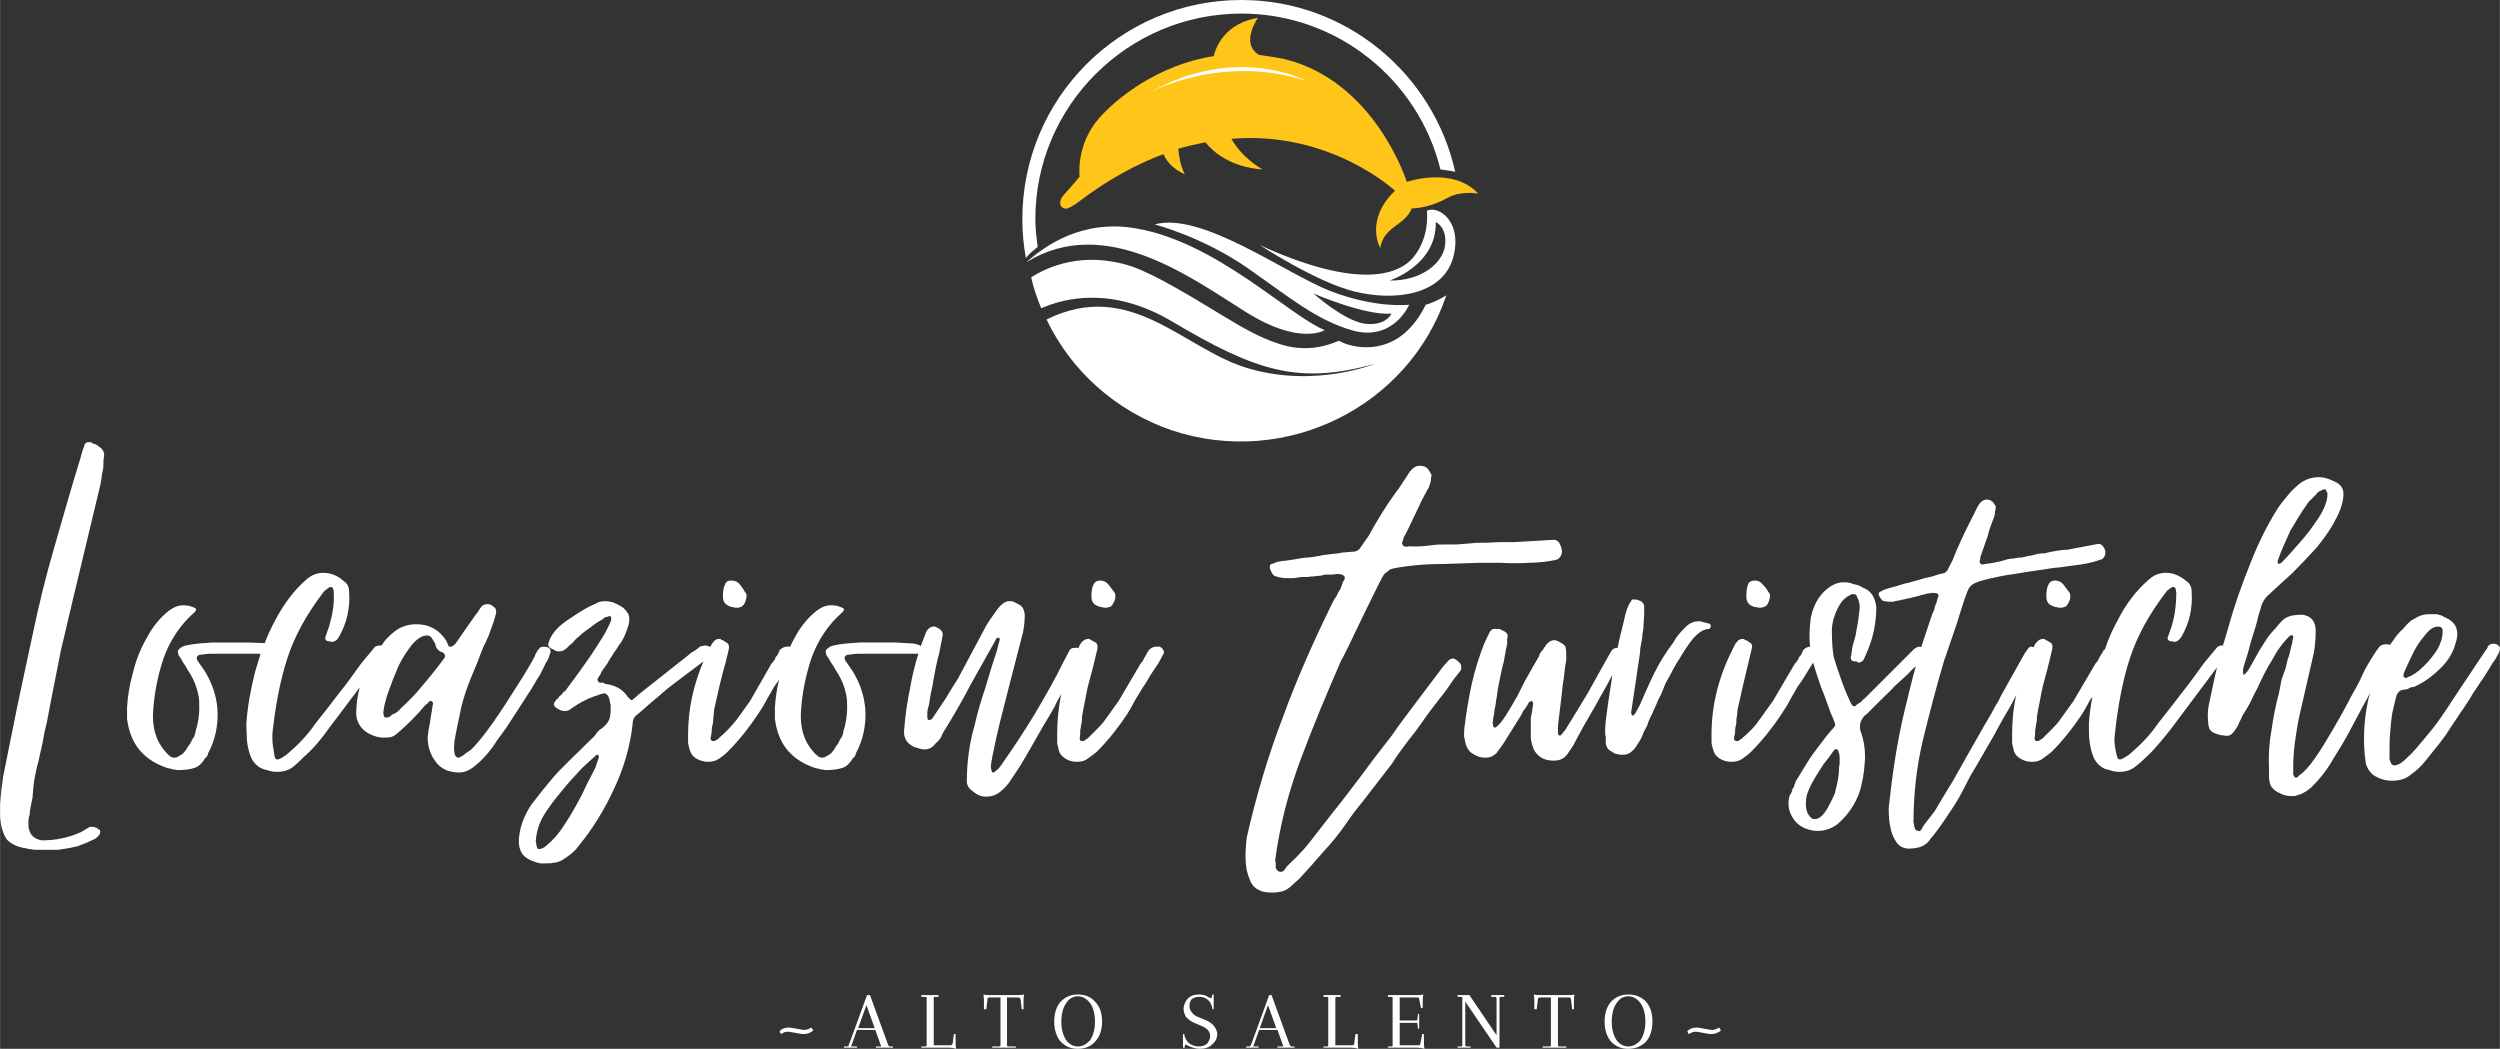 <?xml version="1.0" encoding="UTF-8"?>
<!DOCTYPE svg PUBLIC "-//W3C//DTD SVG 1.1//EN" "http://www.w3.org/Graphics/SVG/1.1/DTD/svg11.dtd">
<!-- Creator: CorelDRAW X7 -->
<svg xmlns="http://www.w3.org/2000/svg" xml:space="preserve" width="42.333mm" height="17.76mm" version="1.1" style="shape-rendering:geometricPrecision; text-rendering:geometricPrecision; image-rendering:optimizeQuality; fill-rule:evenodd; clip-rule:evenodd"
viewBox="0 0 4233 1776"
 xmlns:xlink="http://www.w3.org/1999/xlink">
 <rect x="0" y="0" width="4233" height="1776" fill="#333333" stroke="none"/>
 <defs>
  <style type="text/css">
   <![CDATA[
    .fil0 {fill:white}
    .fil1 {fill:#FFC518;fill-rule:nonzero}
    .fil2 {fill:white;fill-rule:nonzero}
    .fil3 {fill:white;fill-rule:nonzero}
   ]]>
  </style>
 </defs>
 <g id="Livello_x0020_1">
  <g id="_2487732168672">
   <path class="fil0" d="M82 1439c-2,0 -5,0 -7,0 -3,0 -5,0 -6,0 -3,0 -6,0 -8,0 -3,0 -5,0 -8,-1 -3,0 -5,0 -6,-1 -17,-2 -29,-8 -36,-16 -6,-9 -10,-22 -11,-39l0 -20c1,-16 3,-31 5,-46 3,-15 6,-30 9,-45 7,-33 13,-66 20,-98 7,-33 14,-65 21,-98 10,-48 22,-98 37,-149 15,-52 29,-102 44,-150 1,-4 2,-8 3,-11 1,-4 3,-7 4,-12 2,-4 5,-5 11,-4 3,2 5,3 7,3 3,2 6,3 6,4 7,4 10,10 9,18 -1,3 -1,7 -1,10 0,4 0,8 -1,12 -1,5 -2,9 -2,12 -1,4 -1,8 -2,12l-46 192c-7,30 -14,59 -21,89 -6,30 -12,61 -18,91 -2,11 -4,22 -6,32 -3,11 -5,22 -7,33 -2,11 -5,21 -7,32 -3,10 -5,20 -7,31 -1,5 -1,10 -2,16 0,5 -1,9 -1,14 -1,5 -2,10 -3,15 -1,5 -2,10 -2,15 -1,2 -2,6 -2,10 0,2 0,4 0,5 0,2 0,4 0,5 2,14 10,21 23,23 24,0 46,-5 66,-14l15 -9c7,0 12,1 14,4 4,1 4,3 3,8 -4,6 -8,9 -14,11 -8,4 -16,7 -24,10 -9,2 -18,4 -27,5 -3,1 -6,1 -10,1 -2,0 -4,0 -6,0 -2,0 -4,0 -6,0zm1741 -149c-7,0 -14,-2 -20,-6 -6,-4 -10,-9 -11,-17 -1,-4 -2,-7 -2,-11 0,-2 0,-3 0,-5 0,-2 0,-4 0,-7 0,-23 2,-46 7,-69 -4,7 -8,14 -11,21 -7,12 -13,23 -20,34 -7,12 -13,23 -20,35 -7,12 -13,23 -20,34l-18 27c-3,4 -6,7 -9,10 -3,3 -7,6 -10,8 -7,4 -13,5 -20,5 -9,0 -16,-4 -23,-10 -5,-3 -8,-8 -9,-14 0,-17 1,-33 3,-48 2,-15 5,-31 10,-48 5,-22 11,-43 18,-63 6,-20 12,-41 19,-61l6 -23c-1,0 -1,-1 -1,-1 0,0 0,-1 0,-1l-4 0c-2,3 -3,5 -4,7l-41 73c-7,14 -15,28 -23,42 -8,14 -16,27 -24,40 -2,7 -6,12 -12,17 -5,7 -11,10 -19,10 -3,0 -8,-1 -13,-3l-4 -1c-13,-6 -19,-16 -17,-31 2,-23 5,-46 10,-69 3,-19 8,-39 14,-58l-19 0c-8,0 -15,0 -22,0 -7,0 -13,0 -19,0 -7,0 -12,0 -18,0 -9,0 -16,0 -23,0 -6,0 -13,1 -20,2 -4,2 -5,5 -3,9 4,6 8,12 13,19 12,20 19,40 21,63 2,28 -4,54 -16,76 0,3 -2,6 -5,8 -6,10 -12,15 -20,17 -7,2 -16,3 -27,3 -1,0 -3,-1 -5,-1 -2,0 -3,0 -5,-1 -5,-1 -9,-2 -11,-3 -38,-14 -59,-41 -64,-82 0,0 0,-1 0,-2 0,-1 0,-2 0,-3 0,0 0,-1 0,-4l0 -10c1,-15 3,-30 7,-47 -3,4 -6,9 -9,13 -4,8 -9,15 -13,23 -4,8 -9,15 -14,23 -14,21 -31,43 -51,63 -4,4 -9,8 -15,12 -6,4 -12,5 -18,5 -8,0 -14,-2 -21,-6 -6,-4 -9,-9 -11,-17 -1,-4 -2,-7 -2,-11 0,-2 0,-3 0,-5 0,-2 0,-4 0,-7 0,-43 9,-84 26,-124l-53 40c-11,8 -20,17 -30,25 -10,8 -19,17 -29,25 -6,4 -8,10 -8,17 -4,35 -14,72 -31,108 -17,37 -37,69 -60,97 -4,6 -11,13 -20,19 -9,7 -17,10 -24,10 -2,1 -6,1 -11,1l-10 0c-14,-3 -24,-8 -30,-15 -5,-7 -8,-17 -6,-31 2,-18 9,-36 21,-54 13,-17 25,-32 37,-46 5,-6 11,-12 17,-18 6,-6 12,-12 18,-18 12,-11 23,-23 35,-34 2,-3 3,-5 5,-7 2,-2 4,-4 6,-5 7,-5 12,-11 14,-17 2,-7 2,-15 2,-23l-1 -3c-1,-11 -5,-17 -11,-17 -1,0 -2,1 -3,1 -2,0 -4,1 -6,2 -17,5 -32,13 -46,23 -3,3 -7,4 -11,4 -5,0 -10,-2 -15,-6l-1 -1c-2,-2 -3,-4 -2,-6 0,-1 1,-2 2,-3 0,-1 1,-2 2,-3 1,-1 2,-2 4,-4 1,-2 2,-3 4,-4 1,-1 2,-2 3,-4 1,-1 2,-2 4,-3 3,-4 9,-12 17,-23 9,-12 17,-24 27,-38 9,-14 17,-26 24,-38 6,-12 10,-19 10,-23 0,-4 -2,-6 -5,-4l-4 1c-2,0 -4,2 -6,4 -8,4 -15,9 -21,14 -6,4 -13,9 -19,15 -4,3 -7,6 -10,10 -4,3 -7,6 -10,9 -4,4 -8,6 -12,6 -4,0 -7,0 -9,-2l-8 -4c-3,-3 -4,-6 -2,-9 4,-14 14,-25 29,-36 15,-10 28,-19 40,-25l11 -5c4,-3 10,-4 16,-4 4,0 9,1 13,2 4,2 9,4 14,7 5,3 9,8 12,13 2,6 2,12 0,19 -3,10 -7,20 -12,28 -3,4 -6,8 -8,12 -3,4 -6,8 -8,12 -3,4 -6,9 -8,13 -3,4 -6,8 -8,11 -2,3 -3,6 -4,8 -2,2 -3,5 -4,6 -1,3 0,5 3,7 0,0 2,0 5,0 2,0 3,1 4,2 17,2 30,9 38,21 0,0 1,1 1,2 1,0 2,1 3,2 2,3 3,3 5,2 2,-2 3,-3 5,-4 2,-2 3,-3 4,-4l86 -68c3,-3 6,-5 10,-7 3,-2 6,-4 9,-7 4,-1 7,-2 9,-2 0,0 2,0 8,2l1 0c1,-3 3,-6 5,-8 2,-3 5,-5 9,-5l3 0c0,0 1,1 2,2 2,0 4,1 6,3 5,2 7,6 6,12l-6 25c-4,13 -7,26 -10,38 -3,13 -6,26 -9,40 0,4 -1,8 -1,11 0,4 -1,8 -1,12 -1,4 -2,8 -2,12 0,4 -1,9 -2,13 0,3 2,5 4,5 2,0 4,0 4,-1 1,0 2,-1 2,-1 0,0 1,0 2,-1 0,0 1,-1 1,-1 0,0 1,0 1,-1 6,-5 11,-10 16,-15 5,-5 9,-10 14,-16l23 -32 36 -63c2,-2 3,-3 4,-5 2,-2 3,-4 3,-6 2,-2 3,-3 4,-5 1,-2 2,-4 3,-7 4,-4 8,-6 13,-6 2,0 4,0 5,0 2,-5 5,-11 8,-16 10,-19 23,-34 37,-45 8,-6 16,-9 24,-9 6,0 12,1 16,3 2,0 2,0 2,1 5,1 5,4 1,8 -24,21 -41,47 -52,77 -10,30 -16,60 -18,92 -1,21 3,39 11,53 5,8 10,15 16,20 3,3 6,4 9,4 3,0 6,-1 8,-3 6,-2 11,-8 16,-17 2,-2 3,-4 4,-6 1,-2 2,-4 3,-6 2,-2 3,-4 3,-5 1,-3 2,-5 2,-8 6,-18 7,-36 6,-53 -2,-17 -8,-34 -19,-50 -2,-4 -5,-9 -8,-13 -2,-4 -5,-9 -8,-13 -1,-3 -1,-5 -1,-7 1,-2 3,-4 5,-5 2,-3 11,-5 27,-7 8,-1 17,-1 26,-2 10,0 20,0 30,0 10,0 21,0 31,0 11,1 21,1 31,2 5,1 8,2 11,4l8 -21c3,-8 8,-12 14,-12l2 0 6 3c5,3 8,7 7,12 -1,4 -1,7 -2,11 -1,3 -1,6 -2,10 -1,3 -1,6 -2,10 -1,4 -2,7 -3,11 -1,6 -3,13 -4,20 -1,7 -3,14 -4,22 -1,6 -3,13 -4,20 -1,7 -2,14 -4,20 -1,3 -1,7 -1,12 0,6 1,8 4,7 2,0 4,-1 5,-3 7,-11 15,-22 22,-33 7,-12 14,-23 21,-34l48 -90c3,-5 9,-14 17,-25 8,-11 15,-16 22,-16 3,0 6,0 9,2l6 3c7,3 10,9 11,18 0,10 -1,20 -3,30l-24 93c-5,19 -10,39 -15,59 -5,20 -9,39 -13,59 -1,4 -1,8 -2,12 -1,4 0,8 1,12 1,1 1,2 1,2 3,0 4,0 4,-1 3,-2 5,-4 7,-6 2,-2 4,-5 6,-8 19,-27 38,-56 55,-84 17,-29 34,-58 49,-89l10 -19c2,-3 5,-4 9,-4 3,0 4,0 5,0l1 1 1 -3c1,-3 3,-6 5,-8 3,-3 6,-5 10,-5l3 0c0,0 1,1 2,2 1,0 3,1 6,3 5,2 6,6 5,12l-6 25c-3,13 -7,26 -10,38 -3,13 -5,26 -8,40 -1,4 -1,8 -2,11 0,4 0,8 -1,12 -1,4 -1,8 -2,12 0,4 0,9 -1,13 0,3 1,5 4,5 2,0 3,0 4,-1 1,0 1,-1 1,-1 1,0 1,0 2,-1 0,0 1,-1 1,-1 1,0 1,0 2,-1 5,-5 10,-10 15,-15 5,-5 10,-10 14,-16l23 -32 37 -63c1,-2 3,-3 4,-5 1,-2 2,-4 3,-6 1,-2 2,-3 3,-5 1,-2 2,-4 4,-7 4,-4 8,-6 12,-6 3,0 5,0 6,0 3,1 5,3 6,5 2,2 2,5 1,7l-8 15c-5,7 -9,14 -14,21 -4,7 -8,14 -13,21 -5,8 -9,15 -14,23 -4,8 -8,15 -13,23 -14,21 -31,43 -51,63 -5,4 -10,8 -16,12 -5,4 -11,5 -18,5zm45 -261c-1,-1 -2,-1 -4,-1 -1,0 -3,-1 -6,-2 -7,-3 -10,-8 -10,-16 0,-9 1,-16 4,-21 2,-4 6,-6 11,-6 5,0 10,2 14,7 3,4 6,8 9,12 3,3 3,7 2,13 -2,5 -4,9 -7,12 -4,1 -6,2 -6,2 -1,0 -2,0 -3,0 -1,0 -3,0 -4,0zm-625 0c0,-1 -1,-1 -4,-1 -1,0 -3,-1 -5,-2 -7,-3 -10,-8 -10,-16 0,-9 1,-16 4,-21 1,-4 5,-6 10,-6 6,0 11,2 15,7 3,4 6,8 8,12 3,3 4,7 2,13 -1,5 -3,9 -7,12 -3,1 -5,2 -5,2 -1,0 -2,0 -4,0 -1,0 -2,0 -4,0zm-327 408c2,0 6,-2 10,-6 10,-8 20,-19 30,-35 10,-15 19,-31 28,-48 8,-17 16,-33 24,-48l6 -18c0,-2 -1,-3 -1,-4 -3,0 -4,1 -4,1l-24 22c-13,14 -25,27 -36,41 -12,14 -22,28 -31,43 -6,12 -10,25 -11,40 0,1 1,2 1,4 0,2 0,4 1,4 0,4 2,6 7,4zm-139 -129c-17,0 -31,-6 -40,-19 -9,-12 -13,-26 -13,-41 1,-5 1,-10 2,-14 1,-4 1,-7 2,-11 1,-5 1,-9 2,-13 1,-4 1,-8 2,-12 0,-2 0,-3 1,-5 0,0 0,-1 0,-1 0,-1 0,-2 0,-3 0,0 0,0 -1,0 0,-1 -1,-2 -2,-2l-2 0c-1,1 -3,2 -4,4 -1,1 -3,2 -4,3 -15,18 -32,35 -50,50 -5,4 -10,5 -17,5l-6 0c-11,-1 -21,-5 -29,-11 -9,-7 -14,-17 -15,-28 0,-16 2,-32 6,-46l-52 69c-7,10 -14,19 -21,27 -7,8 -15,16 -23,23 -6,6 -12,12 -19,17 -7,5 -16,7 -25,7 -6,0 -11,-1 -17,-3 -5,-1 -11,-3 -16,-7 -6,-5 -10,-11 -12,-17 -3,-8 -5,-17 -6,-26 0,-8 -1,-18 -1,-29 2,-28 7,-57 15,-88 3,-10 6,-20 9,-30l-2 0c-8,0 -15,0 -22,0 -7,0 -13,0 -19,0 -7,0 -12,0 -18,0 -8,0 -16,0 -23,0 -6,0 -13,1 -20,2 -4,2 -5,5 -3,9 4,6 8,12 13,19 12,20 19,40 21,63 2,28 -4,54 -16,76 0,3 -2,6 -5,8 -6,10 -12,15 -20,17 -7,2 -16,3 -27,3 -1,0 -3,-1 -5,-1 -2,0 -3,0 -5,-1 -5,-1 -9,-2 -11,-3 -38,-14 -59,-41 -64,-82 0,0 0,-1 0,-2 0,-1 0,-2 0,-3 0,0 0,-1 0,-4l0 -10c1,-18 4,-38 10,-59 5,-21 13,-41 24,-60 10,-19 23,-34 37,-45 8,-6 16,-9 24,-9 6,0 12,1 16,3 2,0 2,0 2,1 5,1 5,4 1,8 -24,21 -41,47 -52,77 -10,30 -16,60 -18,92 -1,21 3,39 11,53 5,8 10,15 16,20 3,3 6,4 9,4 3,0 6,-1 8,-3 6,-2 11,-8 16,-17 2,-2 3,-4 4,-6 1,-2 2,-4 3,-6 2,-2 3,-4 3,-5 1,-3 2,-5 2,-8 6,-18 7,-36 6,-53 -2,-17 -8,-34 -19,-50 -2,-4 -5,-9 -8,-13 -2,-4 -5,-9 -8,-13 -1,-3 -1,-5 -1,-7 1,-2 3,-4 5,-5 2,-3 11,-5 27,-7 8,-1 17,-1 26,-2 10,0 20,0 30,0 10,0 21,0 31,0 10,0 19,1 28,1 5,-13 11,-26 18,-39 15,-28 32,-51 53,-69 9,-8 19,-11 28,-11 12,0 24,4 35,14 6,4 9,10 9,18 2,28 -4,53 -17,76 -3,6 -8,9 -13,9 -1,0 -1,-1 -2,-1 -1,0 -1,0 -2,0 0,0 0,0 -1,0 -5,-1 -6,-4 -5,-8l6 -17c6,-20 9,-39 8,-56 0,-4 0,-6 -1,-7 0,-3 -2,-4 -5,-4 -1,0 -1,0 -2,1 -1,0 -1,1 -2,1 -1,1 -1,1 -2,2 -1,0 -3,2 -5,4 -29,38 -50,76 -62,114 -12,37 -20,80 -25,127 0,7 0,14 1,20 1,6 2,13 3,19 1,3 3,4 5,4 2,0 2,0 3,-1 3,-1 5,-2 7,-4 2,-1 4,-2 6,-4 20,-17 36,-34 48,-52 13,-16 26,-33 39,-50 13,-16 25,-33 38,-51l24 -29c2,-1 5,-2 8,-2 1,0 2,0 3,0 3,-5 6,-9 9,-12 4,-4 8,-8 12,-11 11,-9 24,-13 38,-13 21,0 38,9 50,27l5 11c1,0 2,0 3,0 0,0 1,0 1,0 1,0 4,-2 7,-5l30 -43c2,-3 4,-6 6,-8 2,-3 4,-6 6,-9 3,-5 7,-7 12,-7 4,0 7,1 10,4 4,2 5,5 5,10 0,1 -1,6 -4,15 -3,8 -6,17 -9,25 -4,8 -6,14 -8,17 -4,9 -7,18 -11,28 -4,10 -8,19 -12,29 -6,15 -11,30 -15,46 -3,16 -7,32 -10,49 -1,5 -2,10 -2,16 -1,6 0,11 1,16 2,4 4,5 7,5 1,0 1,0 1,-1 0,0 0,0 1,0 4,-2 7,-4 10,-7 4,-2 7,-5 9,-6 11,-11 23,-26 37,-46 14,-20 27,-40 40,-61 13,-20 23,-37 30,-50 2,-6 5,-11 9,-15 1,-1 3,-2 6,-2 7,0 11,2 12,6 0,2 0,3 0,4 0,0 0,0 0,0 -1,2 -2,4 -2,6 -1,2 -2,5 -3,7 -3,4 -5,9 -7,13 -2,4 -4,8 -6,12 -3,4 -5,8 -7,11 -2,4 -5,8 -7,12l-42 65c-6,8 -11,15 -16,22 -5,8 -10,15 -15,21 -7,8 -14,16 -22,22 -9,8 -18,12 -28,12zm-124 -93c3,0 5,0 6,-1 1,-1 3,-2 5,-4 2,-1 4,-2 5,-2 4,-3 7,-5 9,-8 14,-13 27,-26 38,-40 12,-14 24,-29 35,-44 1,-1 1,-2 1,-2 1,0 1,0 1,0 1,-4 0,-7 -3,-9 -7,-2 -12,-7 -13,-14 -1,-2 -1,-3 -2,-4 -1,-2 -2,-3 -3,-5 -2,-4 -5,-6 -9,-6 -8,0 -16,5 -25,15 -8,10 -16,22 -23,36 -6,14 -12,29 -17,43 -5,14 -8,26 -9,36 0,5 1,9 4,9z"/>
   <path class="fil0" d="M2631 1288c-16,0 -27,-6 -34,-19 -2,-5 -3,-9 -4,-13 -1,-4 -1,-7 -1,-10 0,-4 0,-7 0,-11 0,-4 0,-7 0,-10 0,-4 0,-7 0,-10 1,-3 1,-6 2,-9l1 -8c0,-1 1,-3 1,-7 0,-1 -1,-2 -2,-4 -2,0 -4,1 -5,2 -1,2 -2,3 -2,4 -1,1 -2,2 -2,3 -2,3 -4,6 -6,8 -1,3 -3,6 -4,8l-30 48 -11 15c-6,6 -12,8 -19,8 -8,0 -14,-2 -20,-6 -6,-3 -10,-8 -13,-16 -1,-4 -2,-9 -3,-14 0,-5 0,-11 1,-18 3,-24 7,-48 12,-71 5,-22 12,-45 21,-68l9 -19c2,-4 4,-5 7,-6 3,0 6,0 10,0l6 3c5,2 8,5 8,10 -1,2 -1,4 -1,6 0,2 0,3 0,5 0,3 -1,6 -2,10 -1,6 -2,11 -3,17 -1,7 -3,12 -4,17 -1,7 -3,13 -4,19 -1,6 -2,11 -3,16 -1,5 -1,10 -2,14 -1,4 -1,9 -2,13 -1,5 -2,9 -2,13 -1,4 -2,9 -2,13 -1,1 -1,5 1,10l1 1c0,0 1,0 1,0 1,0 1,0 1,0 5,-3 11,-10 18,-21 6,-10 13,-21 19,-32 6,-12 10,-20 13,-26l24 -42c1,-4 3,-7 5,-9 2,-2 3,-5 5,-7 4,-7 10,-11 16,-11 3,0 7,2 12,5 4,2 7,5 7,8 0,2 1,4 1,6 0,2 0,3 0,4 0,2 0,4 0,6 0,2 0,4 0,5 -2,10 -3,20 -4,30 -2,10 -3,21 -4,31l-6 50 0 13c0,2 1,3 4,4 0,-1 1,-2 2,-2l7 -9c13,-21 26,-42 39,-64 12,-22 25,-45 38,-68 2,-4 6,-6 11,-6 3,-16 7,-30 10,-43 4,-20 9,-32 13,-36 0,0 0,-1 0,-1 1,-1 2,-2 3,-2 3,0 7,0 11,2 4,1 7,4 8,9l0 12c0,7 -1,14 -1,19 0,6 -1,11 -2,17 0,5 -1,10 -2,15 -1,5 -2,10 -2,16l-15 101c0,1 0,2 0,3 0,0 1,1 2,2 0,2 0,2 2,0 0,0 1,-1 1,-1 0,0 1,-1 2,-2l8 -15c8,-18 16,-37 25,-55 9,-18 20,-35 32,-51 4,-8 10,-15 18,-23 7,-8 15,-12 24,-12 1,0 2,0 2,0 0,0 1,0 2,0 0,0 1,1 2,1l12 3c1,0 2,1 2,2 0,0 1,1 1,1 0,1 0,2 -1,4 -1,1 -2,2 -2,2 -9,0 -18,6 -27,16 -8,10 -16,22 -23,34 -8,12 -13,22 -17,30 -3,5 -6,10 -8,15 -2,5 -4,10 -6,15 -3,6 -6,11 -8,17 -2,5 -5,10 -7,16 -2,3 -3,6 -5,10 -2,4 -3,7 -4,11 -2,3 -3,6 -6,11 -1,4 -3,7 -4,10 -2,3 -3,6 -5,8 -2,3 -3,6 -5,8 -6,8 -13,12 -20,12 -5,0 -8,0 -10,-1 -2,0 -4,-1 -5,-1 -2,-1 -3,-2 -4,-3 -6,-2 -10,-7 -11,-14 0,-2 0,-4 0,-6 0,-2 0,-4 0,-5 -1,-3 -1,-5 -1,-6 0,-2 0,-5 0,-7 0,-9 2,-24 5,-45 2,-15 5,-30 7,-47 -9,18 -19,34 -28,51 -13,22 -26,45 -38,68 -1,2 -4,6 -8,12 -6,10 -14,14 -25,14zm-492 222c-10,-3 -17,-8 -21,-16 -4,-9 -7,-18 -8,-27 -2,-15 -1,-31 1,-49 16,-70 36,-138 61,-203 24,-66 53,-131 85,-196 2,-3 3,-6 5,-8 1,-2 3,-5 4,-8 2,-3 4,-6 5,-9 1,-3 2,-6 3,-9 6,-7 3,-12 -7,-13l-2 0c-4,0 -7,1 -10,1 -3,0 -6,0 -9,0 -4,0 -7,1 -10,2 -3,0 -7,0 -10,1 -4,0 -7,0 -11,1 -4,0 -8,0 -12,0 -4,1 -8,1 -12,2 -4,0 -8,0 -13,0 -1,0 -2,0 -4,0 -1,0 -3,-1 -5,-1 -3,0 -6,-1 -8,-2 -3,0 -5,-2 -7,-5 -2,-4 -4,-7 -4,-11 0,-2 1,-4 2,-5 2,0 3,-1 5,-1 2,-1 3,-2 4,-2 2,-1 4,-1 5,-1 1,0 2,0 3,-1 8,0 16,-2 24,-3 7,-1 15,-3 23,-3 8,-1 16,-2 24,-4 8,-1 16,-2 25,-3 2,0 4,0 5,-1 12,-1 20,-2 24,-2 4,-1 7,-3 9,-6 3,-4 7,-10 14,-20 15,-27 30,-52 47,-75 5,-6 11,-16 19,-28 7,-12 15,-18 24,-16 7,0 12,5 15,12 2,3 3,5 1,7 0,3 0,6 -1,9 -1,3 -2,6 -3,9 -4,6 -7,13 -11,20 -3,6 -6,13 -9,19 -3,7 -7,14 -10,21 -3,7 -7,14 -10,20 -2,3 -3,6 -3,8 -1,2 -2,4 -2,6 0,1 1,3 3,5 4,1 7,1 9,0 12,1 26,0 40,-2 7,-1 14,-1 20,-1 7,0 13,0 20,0 9,-1 17,-1 25,-2 7,-1 16,-1 24,-1 9,0 17,-1 24,-1 8,0 16,0 25,0l68 -4c4,1 6,2 8,5 5,9 6,16 3,22 -2,3 -4,6 -8,7 -15,3 -30,5 -47,5 -16,1 -32,1 -47,0 -7,0 -20,0 -38,0 -18,1 -37,1 -58,2 -21,0 -39,1 -56,3 -17,2 -29,4 -35,6 -3,3 -7,5 -10,8 -2,2 -6,10 -13,24 -7,14 -15,31 -24,49 -9,19 -17,35 -24,50 -7,14 -11,22 -12,23 -24,55 -47,110 -68,166 -21,56 -36,113 -44,173 1,2 1,3 1,5 0,2 0,4 0,6 0,3 2,6 6,8 3,1 6,0 8,-2 1,-1 2,-3 3,-4 1,-2 2,-3 3,-4 7,-7 14,-13 21,-21 7,-7 13,-14 19,-22 12,-15 23,-30 35,-45 12,-15 24,-30 35,-45 11,-14 22,-29 33,-44 11,-14 22,-29 34,-44 6,-9 12,-17 17,-24 6,-8 12,-16 18,-24l52 -69 10 -11c2,-1 4,-2 7,-2 3,1 6,3 9,6 4,3 5,7 4,13 -2,3 -4,6 -6,8 -2,3 -3,4 -5,6 -8,12 -17,25 -27,37 -9,12 -18,23 -26,35 -9,13 -18,25 -27,36 -9,12 -18,24 -26,37l-51 66c-10,12 -19,24 -27,36 -11,16 -24,32 -38,47 -13,15 -27,31 -41,46l-9 8c-8,8 -15,13 -23,14 -8,2 -18,2 -29,0zm1911 -188c-9,0 -18,-2 -27,-7 -8,-4 -14,-12 -17,-22l-2 -16c-3,-35 0,-70 9,-104 -3,7 -7,14 -11,21 -8,15 -16,30 -24,45 -8,15 -17,30 -26,44 -11,20 -24,36 -38,50 -4,3 -7,6 -11,8 -3,2 -7,4 -11,5 -3,1 -6,2 -8,2 -2,0 -4,0 -5,0 -7,0 -14,-2 -21,-6 -10,-5 -15,-12 -15,-20 -1,-1 -1,-3 -1,-4 0,-2 0,-4 0,-6 0,-1 0,-3 0,-4 0,-2 0,-3 0,-5 -1,-22 0,-43 4,-65 3,-22 7,-43 13,-65 1,-7 3,-14 4,-21 2,-7 5,-14 7,-20 2,-8 3,-15 6,-22 2,-7 3,-14 5,-20 0,-2 1,-4 1,-6 0,-2 1,-3 1,-6 0,-1 -1,-2 -1,-2 -1,0 -2,0 -4,0 -13,12 -23,27 -31,42 -5,8 -9,15 -13,23 -4,8 -8,16 -12,25 -4,7 -8,16 -12,24 -4,8 -9,15 -13,22 -1,2 -2,5 -3,7 -1,1 -2,3 -3,6 -2,5 -5,9 -7,12 -4,6 -8,9 -13,9 -4,0 -6,-1 -9,-1 -2,0 -5,-1 -8,-2 -7,-2 -11,-5 -13,-9 -1,-3 -2,-7 -2,-11 -1,-10 -1,-19 1,-29 2,-9 4,-18 6,-28 2,-11 5,-23 8,-36l-77 103c-8,10 -15,19 -22,27 -7,8 -14,16 -22,23 -6,6 -13,12 -20,17 -7,5 -15,7 -24,7 -6,0 -12,-1 -17,-3 -6,-1 -11,-3 -16,-7 -6,-5 -10,-11 -12,-17 -3,-8 -5,-17 -6,-26 -1,-8 -1,-18 -1,-29 1,-15 3,-30 6,-45 -2,2 -3,4 -5,7 -4,8 -8,15 -13,23 -14,21 -31,43 -51,63 -5,4 -10,8 -16,12 -5,4 -11,5 -18,5 -7,0 -14,-2 -20,-6 -6,-4 -10,-9 -11,-17 -1,-4 -2,-7 -2,-11 0,-2 0,-3 0,-5 0,-2 0,-4 0,-7 0,-23 2,-45 7,-67l-3 6c-5,10 -11,20 -17,30 -6,11 -12,21 -17,31l-33 57c-7,11 -12,21 -17,31 -7,14 -15,28 -24,41 -9,14 -18,27 -28,40l-6 7c-5,8 -11,12 -17,14 -6,2 -13,3 -22,3 -9,-1 -15,-5 -19,-11 -4,-6 -7,-12 -9,-20 -3,-11 -4,-24 -4,-38 6,-56 14,-111 27,-165 6,-25 12,-50 19,-75 -4,4 -9,8 -13,13 -8,7 -15,14 -23,21 -7,8 -15,15 -23,23 -8,8 -15,15 -23,23 -1,1 -3,3 -5,4 -7,8 -9,16 -7,25 6,16 8,31 8,46 -1,15 -2,30 -6,45 -2,12 -7,24 -14,36 -7,12 -16,22 -26,31 -10,8 -22,12 -34,12 -6,0 -12,-1 -18,-3 -12,-4 -21,-12 -26,-22 -6,-10 -7,-22 -4,-34 1,-2 2,-4 3,-5 1,-3 2,-5 2,-7 2,-2 3,-4 3,-6 1,-2 2,-4 2,-6 8,-13 16,-26 24,-39 9,-13 19,-26 29,-39 6,-7 10,-12 12,-14 2,-2 3,-4 2,-7 -1,-3 -3,-9 -7,-17 -5,-14 -10,-29 -16,-43 -5,-14 -10,-29 -14,-43 -4,7 -9,14 -13,21 -4,7 -9,14 -14,21 -4,8 -9,15 -13,23 -4,8 -9,15 -14,23 -14,21 -31,43 -51,63 -4,4 -9,8 -15,12 -6,4 -12,5 -18,5 -8,0 -15,-2 -21,-6 -6,-4 -9,-9 -11,-17 -1,-4 -2,-7 -2,-11 0,-2 0,-3 0,-5 0,-2 0,-4 0,-7 0,-52 13,-101 38,-149 1,-3 3,-6 5,-8 2,-3 5,-5 9,-5l3 0c0,0 1,1 2,2 2,0 4,1 6,3 5,2 7,6 5,12l-6 25c-3,13 -6,26 -9,38 -3,13 -6,26 -9,40 0,4 -1,8 -1,11 -1,4 -1,8 -1,12 -1,4 -2,8 -2,12 0,4 -1,9 -2,13 0,3 2,5 4,5 2,0 4,0 4,-1 1,0 2,-1 2,-1 0,0 1,0 1,-1 1,0 1,-1 2,-1 0,0 1,0 1,-1 6,-5 11,-10 16,-15 5,-5 9,-10 13,-16l23 -32 37 -63c2,-2 3,-3 4,-5 2,-2 3,-4 3,-6 2,-2 3,-3 4,-5 1,-2 2,-4 3,-7 4,-4 8,-6 12,-6 -2,-16 -1,-32 1,-48 4,-21 13,-38 28,-50 10,-8 19,-11 28,-11 6,0 12,1 16,3 6,1 12,3 16,6 14,5 21,16 23,33 0,26 -5,53 -17,79l-3 7c-2,5 -5,8 -11,8 0,0 -1,-1 -2,-2 0,0 -1,0 -1,0 -1,0 -1,0 -2,0 -6,0 -8,-3 -7,-9 1,-2 1,-3 1,-5 0,-2 1,-4 1,-7 0,-2 1,-5 2,-9 3,-9 5,-18 6,-26 2,-9 3,-18 4,-27 2,-9 1,-18 -4,-27 0,-3 -3,-4 -7,-4 -1,0 -2,0 -3,1 -7,3 -13,8 -17,14 -4,6 -7,12 -10,20 -4,10 -6,22 -5,35 0,13 1,25 3,37 0,0 2,5 4,13 3,8 6,18 10,29 4,11 8,21 12,29 3,8 6,12 8,12 2,0 3,0 4,-2 3,-2 5,-4 8,-5 2,-3 4,-5 6,-6l84 -84c3,-2 6,-4 9,-4 1,0 2,1 3,1 6,-18 12,-36 18,-54 1,-3 2,-5 3,-7 1,-2 2,-5 2,-7 1,-3 2,-5 3,-8 1,-2 1,-5 2,-7 3,-6 1,-9 -7,-9l-2 0c-3,0 -5,1 -7,1 -3,0 -5,1 -8,2 -3,0 -5,1 -7,2 -3,0 -5,1 -8,2 -3,0 -5,1 -8,2 -3,0 -6,1 -10,2 -2,0 -5,1 -9,2 -3,0 -6,1 -10,2 -1,0 -2,0 -3,0 -1,0 -3,0 -4,0 -3,0 -5,-1 -7,-1 -2,0 -4,-1 -6,-4 -2,-2 -3,-5 -4,-7 0,-2 1,-4 1,-4 2,-1 3,-2 4,-2 2,-1 3,-2 3,-2 2,-1 3,-1 4,-1 1,0 2,-1 2,-1 6,-2 12,-3 18,-5 6,-2 12,-4 18,-5 6,-2 12,-3 18,-5 6,-2 13,-4 19,-5 2,0 3,-1 4,-1 9,-3 16,-5 18,-5 4,-1 6,-3 8,-6 1,-3 4,-8 8,-16 9,-23 19,-44 29,-64 3,-6 7,-13 12,-24 5,-10 10,-15 17,-15 5,0 10,2 13,8 2,2 3,4 2,6 0,2 0,4 -1,6 0,3 0,5 -1,8 -2,5 -4,11 -6,16 -2,6 -4,11 -5,17 -2,5 -4,11 -6,17 -2,6 -4,11 -6,17 -1,2 -1,4 -1,6 -1,2 -1,3 -1,5 0,0 1,2 3,4 3,0 6,-1 7,-1 9,-1 20,-3 31,-6 5,-2 10,-3 15,-3 5,-1 11,-2 16,-2 7,-2 13,-3 19,-4 6,-2 12,-3 19,-3 7,-2 13,-3 19,-4 6,-1 12,-2 19,-2l53 -10c3,0 5,1 7,3 5,6 6,11 4,17 -1,2 -2,4 -5,6 -11,4 -23,7 -36,9 -13,2 -25,3 -37,5 -6,0 -16,2 -30,4 -14,2 -29,4 -45,7 -16,2 -30,5 -43,8 -13,3 -22,6 -27,9 -3,2 -5,4 -7,7 -1,1 -4,8 -8,20 -4,12 -8,25 -13,41 -5,15 -10,29 -14,41 -4,12 -6,18 -7,20 -13,44 -25,90 -36,135 -11,46 -16,93 -16,140 1,2 1,3 1,4 0,2 0,3 1,4 0,3 2,5 5,6 3,1 5,0 6,-2 1,-1 2,-2 2,-4 1,-1 2,-2 2,-3 5,-6 9,-12 14,-18 5,-6 9,-13 13,-20 7,-12 15,-25 23,-38 7,-13 15,-26 22,-39 7,-12 14,-25 21,-37 7,-13 15,-26 22,-38 4,-8 8,-15 12,-21 3,-7 7,-14 11,-21l33 -59 7 -10c1,-1 3,-2 5,-2 1,0 3,1 4,1l0 -1c1,-3 3,-6 5,-8 3,-3 6,-5 10,-5l3 0c0,0 1,1 2,2 1,0 3,1 6,3 5,2 6,6 5,12l-6 25c-3,13 -7,26 -10,38 -3,13 -5,26 -8,40 -1,4 -1,8 -2,11 0,4 0,8 -1,12 -1,4 -1,8 -2,12 0,4 0,9 -1,13 0,3 1,5 4,5 2,0 3,0 4,-1 1,0 1,-1 1,-1 1,0 1,0 2,-1 1,0 1,-1 1,-1 1,0 1,0 2,-1 5,-5 10,-10 15,-15 5,-5 10,-10 14,-16l23 -32 37 -63c1,-2 3,-3 4,-5 1,-2 2,-4 3,-6 1,-2 2,-3 3,-5 1,-2 3,-4 4,-7 0,0 1,-1 2,-1 6,-18 13,-34 22,-50 14,-28 32,-51 53,-69 9,-8 19,-11 28,-11 12,0 23,4 35,14 6,4 9,10 9,18 2,28 -4,53 -17,76 -4,6 -8,9 -13,9 -1,0 -2,-1 -2,-1 -1,0 -1,0 -2,0 0,0 -1,0 -1,0 -5,-1 -7,-4 -5,-8l6 -17c6,-20 8,-39 8,-56 0,-4 -1,-6 -1,-7 0,-3 -2,-4 -5,-4 -1,0 -2,0 -2,1 -1,0 -2,1 -2,1 -1,1 -2,1 -2,2 -2,0 -3,2 -5,4 -29,38 -50,76 -62,114 -12,37 -20,80 -25,127 -1,7 -1,14 0,20 1,6 2,13 4,19 1,3 2,4 5,4 1,0 2,0 3,-1 2,-1 5,-2 7,-4 2,-1 4,-2 6,-4 20,-17 36,-34 48,-52 13,-16 26,-33 39,-50 13,-16 25,-33 38,-51l24 -29c2,-1 4,-2 8,-2l1 0c3,-10 6,-20 9,-30 10,-37 23,-73 37,-108 14,-36 30,-68 48,-96 4,-6 9,-12 14,-18 4,-5 9,-11 15,-16 11,-11 24,-17 40,-17 7,0 15,2 25,7 10,4 16,11 16,21 0,14 -5,29 -14,45 -8,16 -19,31 -32,47 -14,15 -27,29 -41,43 -14,13 -27,24 -37,34 -8,6 -14,15 -16,25 -3,8 -5,17 -7,25 -2,8 -5,16 -7,23 -3,9 -5,17 -7,25 -2,8 -5,15 -7,23 -2,5 -3,11 -1,17l0 0c2,-1 5,-4 9,-10l18 -32c4,-6 8,-13 12,-19 4,-6 9,-12 15,-18 8,-10 14,-17 20,-19 6,-3 14,-4 26,-4 14,2 22,11 22,27 0,12 -1,25 -3,37l-25 109c-3,14 -5,28 -7,42 -2,14 -3,28 -3,42l0 12c0,2 0,3 1,3 0,1 1,2 1,2 0,0 0,1 1,1 1,2 4,1 7,-3 8,-5 16,-14 26,-28 10,-14 19,-29 29,-46 10,-17 19,-33 27,-48 8,-16 15,-27 19,-35 5,-11 10,-22 16,-32 6,-10 12,-20 19,-29 3,-3 7,-4 11,-4 3,0 5,0 7,1 2,-3 3,-5 5,-7 5,-8 10,-14 17,-20 2,-3 5,-6 8,-9 3,-3 6,-6 11,-8 9,-6 17,-8 24,-8 6,0 10,0 14,0 4,1 9,2 13,5 20,8 26,23 19,44 -4,16 -13,30 -25,42 -12,12 -25,22 -39,29 -2,1 -4,2 -6,3 -2,0 -4,1 -6,1 -2,1 -4,2 -6,3 -2,0 -4,1 -7,1 -6,1 -10,5 -12,13l-6 25c-2,11 -3,24 -4,36 -1,12 -1,24 -1,36l0 7c2,8 4,11 8,11 6,0 13,-4 22,-13 10,-9 19,-20 29,-32 10,-12 20,-24 28,-36 8,-12 14,-20 16,-24l60 -90c1,-1 1,-2 2,-2 0,-1 1,-2 1,-2 0,-2 1,-3 2,-4 2,-2 5,-3 8,-3 4,0 7,1 9,4 2,1 2,2 2,3 0,4 -1,8 -5,14 -1,2 -2,5 -4,7 -1,2 -2,3 -3,4 -5,9 -11,18 -16,26 -6,8 -11,17 -17,25 -5,9 -11,18 -17,27 -6,8 -11,17 -17,25 -7,11 -14,22 -22,32 -8,10 -16,20 -24,30 -7,9 -15,17 -25,24 -9,8 -20,11 -33,11zm22 -175c2,2 3,2 4,0 9,-3 18,-9 27,-18 10,-9 17,-19 24,-29 6,-11 9,-21 9,-30l0 -2c0,-5 -3,-7 -8,-7 -7,0 -15,5 -23,16 -9,10 -16,22 -22,35 -6,13 -11,23 -13,29 -1,4 0,6 2,6zm-213 -192c0,-1 1,-1 2,-1 0,0 1,-1 2,-1 8,-8 18,-19 30,-33 12,-13 23,-28 33,-43 10,-16 15,-29 15,-40 0,-3 -1,-5 -2,-5 0,-2 0,-3 -2,-3 -1,-1 -2,-1 -2,0 -3,0 -4,1 -5,2 -2,0 -3,1 -4,2 -2,1 -3,3 -5,5 -2,2 -3,3 -5,5 -1,1 -3,3 -5,5 -2,2 -3,3 -4,5 -11,15 -20,31 -29,46 -7,16 -15,32 -21,50 -1,4 0,6 2,6zm-374 74c-1,-1 -2,-1 -4,-1 -1,0 -3,-1 -6,-2 -7,-3 -10,-8 -10,-16 0,-9 1,-16 4,-21 2,-4 6,-6 11,-6 5,0 10,2 14,7 3,4 6,8 9,12 3,3 3,7 2,13 -2,5 -4,9 -7,12 -4,1 -6,2 -6,2 -1,0 -2,0 -3,0 -1,0 -3,0 -4,0zm-412 358c5,0 10,-3 15,-9 5,-6 9,-14 13,-22 4,-8 7,-14 7,-18 4,-14 6,-27 6,-40 1,-2 1,-5 1,-7 0,-3 0,-5 0,-7 0,-3 0,-7 -2,-11 0,-1 0,-2 -2,-4 -3,-1 -5,0 -6,2 -4,6 -10,14 -18,24 -7,11 -14,22 -20,33 -6,12 -9,21 -9,28 -1,12 1,21 7,27 2,3 5,4 8,4zm-97 -358c0,-1 -2,-1 -4,-1 -1,0 -3,-1 -6,-2 -6,-3 -9,-8 -9,-16 0,-9 1,-16 3,-21 2,-4 6,-6 11,-6 6,0 10,2 14,7 4,4 7,8 9,12 3,3 4,7 2,13 -1,5 -3,9 -7,12 -4,1 -6,2 -6,2 0,0 -1,0 -3,0 -1,0 -2,0 -4,0z"/>
  </g>
  <path class="fil1" d="M1802 329c14,-15 26,-30 26,-30 0,0 -7,-53 33,-99 29,-33 99,-90 194,-105 4,-16 19,-55 75,-65 0,0 -31,44 2,63 14,2 28,4 43,7 154,38 207,208 207,208 0,0 78,-27 121,20 0,0 -28,-6 -52,7 -24,14 -50,18 -61,18 0,0 -2,11 -21,25 -20,14 -29,24 -32,42 0,0 -27,-47 25,-97 0,0 -109,-102 -277,-88 19,34 53,52 53,52 -55,-4 -84,-30 -97,-46 -15,3 -30,6 -46,11 1,10 3,27 11,43 0,0 -26,-10 -36,-34 -46,17 -94,43 -144,81 0,0 -10,8 -19,11 -9,2 -19,-8 -5,-24z"/>
  <path class="fil2" d="M2212 137c0,0 -118,-64 -266,20 0,0 122,-67 266,-20z"/>
  <path class="fil3" d="M1757 418c-7,6 -14,11 -20,19 -4,-22 -6,-44 -6,-66 0,-205 166,-371 371,-371 177,0 325,125 362,291 -8,-2 -17,-3 -25,-4 -37,-151 -174,-264 -337,-264 -192,0 -349,156 -349,348 0,16 2,32 4,47z"/>
  <path class="fil3" d="M2414 516c-41,84 -108,76 -136,66 -5,-2 -9,-4 -11,-5 -37,16 -71,16 -105,4 -58,-19 -117,-67 -209,-114 -13,-6 -25,-12 -37,-16 -83,-27 -144,2 -169,18 0,0 -1,0 -1,1 4,18 10,35 17,52 39,-17 119,-38 221,22 143,85 215,108 344,72 0,0 -102,42 -217,7 -108,-33 -197,-152 -339,-82 41,86 116,155 213,188 191,63 400,-39 464,-229 -16,10 -30,15 -35,16zm33 -102c-3,31 -40,62 -94,61 0,0 80,-26 78,-99 0,0 19,8 16,38zm-31 -57c0,0 6,45 -24,80 -30,34 -106,48 -259,-22 0,0 98,64 162,79 66,16 146,6 165,-56 18,-63 -25,-91 -44,-81zm-106 191c-36,-6 -86,-51 -86,-51 0,0 88,38 132,34 0,0 -9,22 -46,17zm-57 -55c-77,-30 -218,-135 -298,-113 0,0 82,21 159,75 70,49 114,86 174,104 71,21 98,-43 98,-43 0,0 -55,7 -133,-23zm-515 -49c134,-83 281,28 371,84 92,58 134,31 134,31 -61,-25 -182,-148 -318,-172 -93,-17 -158,31 -187,57z"/>
  <path class="fil0" d="M1374 1740l3 5c-5,4 -10,6 -17,6 -3,0 -7,-1 -13,-2 -6,-1 -10,-2 -14,-2 -4,0 -7,2 -11,4l-2 -5c4,-4 9,-6 15,-6 4,0 8,1 14,2 6,1 10,2 14,2 3,0 7,-2 11,-4zm1537 0l3 5c-5,4 -10,6 -17,6 -3,0 -7,-1 -13,-2 -6,-1 -10,-2 -14,-2 -3,0 -7,2 -11,4l-2 -5c4,-4 9,-6 16,-6 3,0 7,1 13,2 6,1 10,2 14,2 3,0 7,-2 11,-4zm-183 24c-7,-8 -11,-20 -11,-34 0,-15 4,-26 11,-34 8,-8 17,-12 29,-12 12,0 22,4 30,12 7,8 11,19 11,34 0,14 -4,26 -11,34 -8,8 -18,12 -30,12 -12,0 -21,-4 -29,-12zm9 -65c-5,7 -8,18 -8,31 0,13 3,23 8,31 5,7 12,11 20,11 8,0 15,-4 21,-11 5,-8 8,-18 8,-31 0,-13 -3,-24 -8,-31 -6,-8 -13,-12 -21,-12 -8,0 -15,4 -20,12zm-99 -10l0 81c0,1 0,2 2,2l12 0 0 2 -40 0 0 -2 12 0c1,0 2,-1 2,-2l0 -81 -18 0c-3,0 -4,1 -4,3l-2 17 -4 0 0 -7c0,-8 0,-14 -1,-18 3,1 8,1 16,1l38 0c7,0 12,0 15,-1 -1,4 -1,10 -1,18l0 7 -3 0 -2 -17c0,-2 -2,-3 -4,-3l-18 0zm-104 85l-53 -78 0 74c0,1 1,2 2,2l7 0 0 2 -22 0 0 -2 6 0c2,0 2,-1 2,-2l0 -80c0,-1 0,-2 -2,-2l-6 0 0 -3 20 0 46 68 0 -63c0,-1 -1,-2 -2,-2l-7 0 0 -3 22 0 0 3 -6 0c-2,0 -2,1 -2,2l0 84 -5 0zm-184 0l0 -2 6 0c2,0 2,-1 2,-2l0 -80c0,-1 0,-2 -2,-2l-6 0 0 -3 45 0c7,0 12,0 15,-1 -1,4 -1,9 -1,16l0 7 -3 0 -3 -15c0,-2 -1,-3 -3,-3l-30 0 0 39 28 0c1,0 2,-1 2,-2l1 -9 2 0 0 25 -2 0 -1 -8c0,-2 -1,-2 -2,-2l-28 0 0 38 31 0c3,0 4,-1 4,-3l3 -16 3 0 0 6c0,9 0,15 1,19 -3,-1 -8,-2 -16,-2l-46 0zm-109 0l0 -2 6 0c2,0 2,-1 2,-2l0 -80c0,-1 0,-2 -2,-2l-6 0 0 -3 29 0 0 3 -7 0c-1,0 -2,1 -2,2l0 80 28 0c3,0 4,-1 4,-3l2 -16 4 0 0 6c0,9 0,15 1,19 -3,-1 -8,-2 -16,-2l-43 0zm-49 0l-29 0 0 -2 10 0 -10 -28 -31 0 -10 28 9 0 0 2 -21 0 0 -2 5 0c1,0 2,-1 3,-2l31 -85 4 0 31 85c1,1 2,2 3,2l5 0 0 2zm-45 -72l-14 39 28 0 -14 -39zm-116 74c-6,0 -12,-2 -19,-5 -2,-1 -3,-2 -4,-2 -1,0 -2,1 -2,3l0 2 -3 0 0 -23 2 0c1,7 4,12 9,16 4,3 10,5 16,5 6,0 11,-2 14,-5 3,-4 5,-8 5,-12 0,-8 -4,-13 -13,-17l-16 -7c-6,-3 -9,-6 -12,-9 -2,-4 -4,-9 -4,-13 0,-7 3,-13 7,-18 5,-5 11,-7 20,-7 5,0 10,1 16,5 2,1 3,1 3,1 2,0 2,-1 2,-3l1 -3 2 0 0 25 -2 0c-1,-7 -4,-13 -8,-16 -3,-3 -8,-5 -14,-5 -5,0 -10,1 -13,4 -3,3 -4,7 -4,11 0,4 1,7 3,10 2,3 5,6 9,8l17 7c6,3 10,6 13,10 3,4 5,9 5,13 0,7 -3,13 -9,18 -5,5 -12,7 -21,7zm-235 -12c-7,-8 -11,-20 -11,-34 0,-15 4,-26 11,-34 8,-8 17,-12 29,-12 12,0 22,4 29,12 8,8 12,19 12,34 0,14 -4,26 -12,34 -7,8 -17,12 -29,12 -12,0 -21,-4 -29,-12zm9 -65c-5,7 -8,18 -8,31 0,13 3,23 8,31 5,7 12,11 20,11 8,0 15,-4 21,-11 5,-8 8,-18 8,-31 0,-13 -3,-24 -8,-31 -6,-8 -13,-12 -21,-12 -8,0 -15,4 -20,12zm-100 -10l0 81c0,1 1,2 2,2l13 0 0 2 -40 0 0 -2 12 0c1,0 2,-1 2,-2l0 -81 -18 0c-3,0 -4,1 -4,3l-2 17 -4 0 0 -7c0,-8 0,-14 -1,-18 3,1 8,1 16,1l38 0c7,0 12,0 15,-1 -1,4 -1,10 -1,18l0 7 -3 0 -2 -17c-1,-2 -2,-3 -4,-3l-19 0zm-145 85l0 -2 7 0c1,0 2,-1 2,-2l0 -80c0,-1 -1,-2 -2,-2l-7 0 0 -3 29 0 0 3 -6 0c-2,0 -2,1 -2,2l0 80 28 0c2,0 3,-1 4,-3l2 -16 3 0 0 6c0,9 0,15 1,19 -3,-1 -8,-2 -15,-2l-44 0zm-48 0l-29 0 0 -2 9 0 -10 -28 -31 0 -10 28 10 0 0 2 -22 0 0 -2 5 0c2,0 3,-1 3,-2l31 -85 5 0 31 85c1,1 1,2 3,2l5 0 0 2zm-45 -72l-14 39 28 0 -14 -39z"/>
 </g>
</svg>
